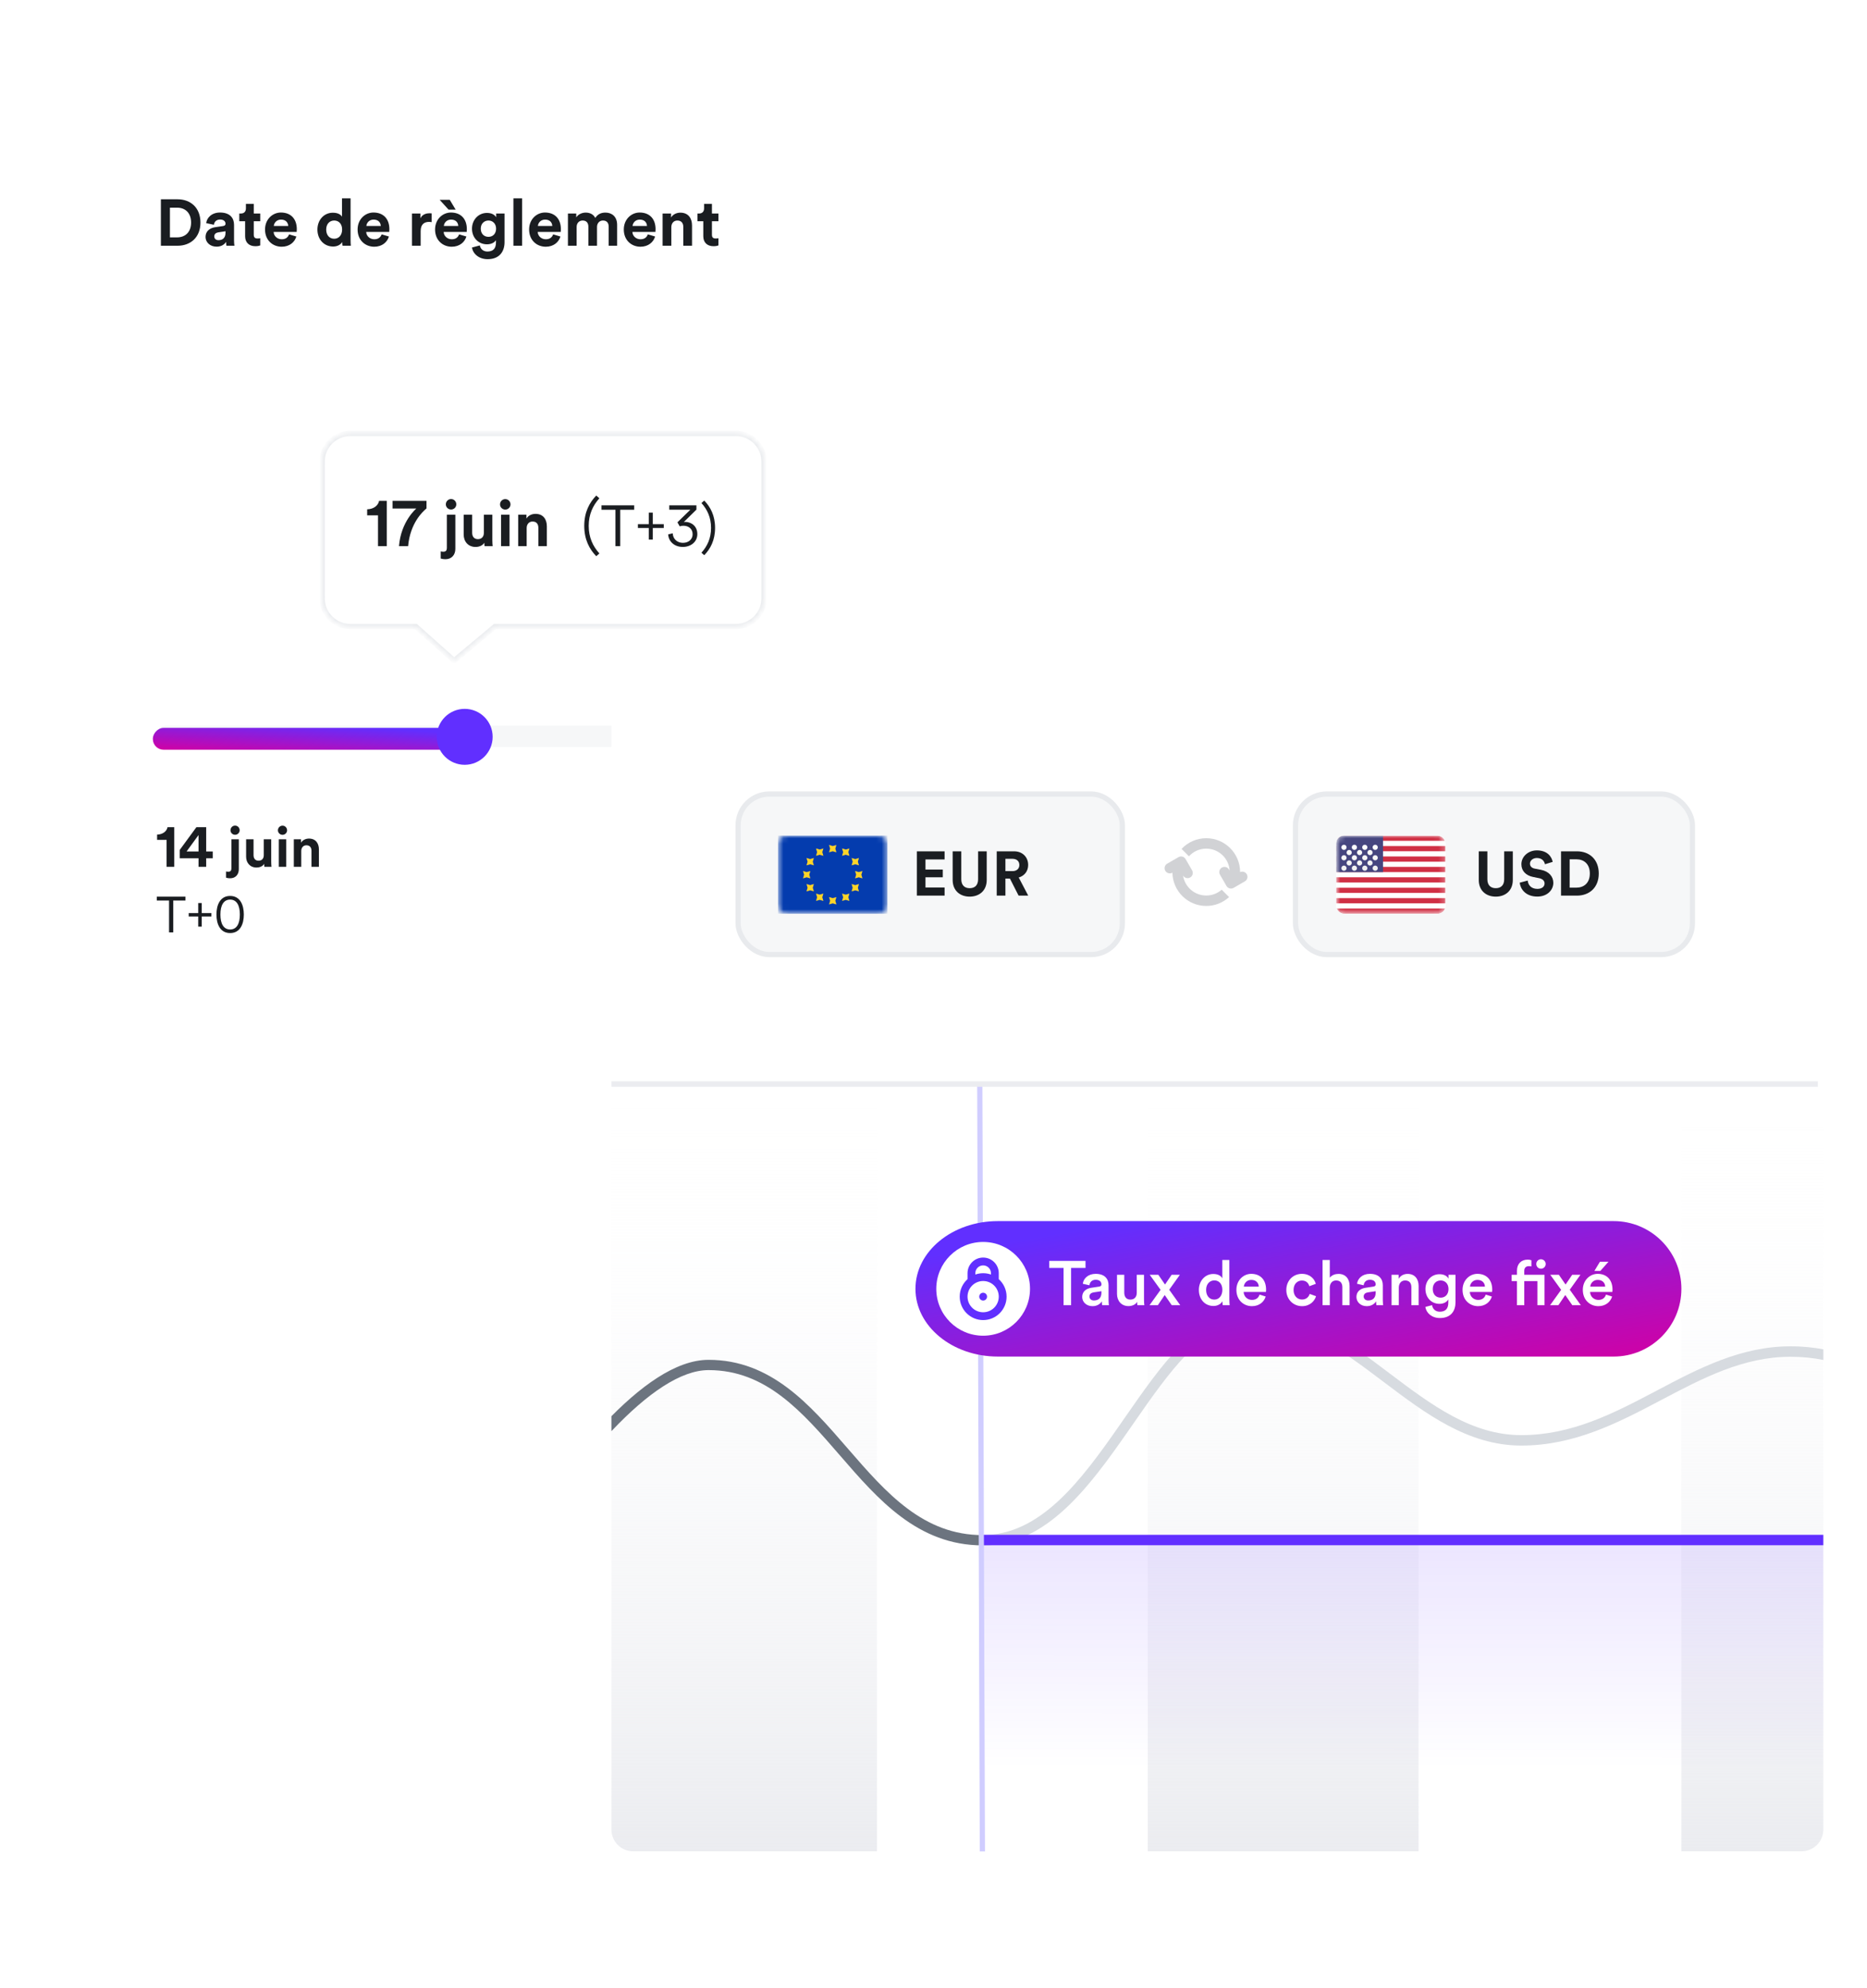 <svg width="342" height="364" viewBox="0 0 342 364" fill="none" xmlns="http://www.w3.org/2000/svg">
<g filter="url(#filter0_d_1_25996)">
<rect x="8" y="13" width="227" height="196" rx="4" fill="white"/>
</g>
<path d="M31.128 43.464H32.448C33.84 43.464 35.004 42.6 35.004 40.752C35.004 38.904 33.852 38.028 32.46 38.028H31.128V43.464ZM32.508 45H29.472V36.492H32.52C34.944 36.492 36.72 38.064 36.72 40.752C36.72 43.44 34.932 45 32.508 45ZM37.651 43.392C37.651 42.336 38.431 41.748 39.415 41.604L40.867 41.388C41.203 41.34 41.311 41.172 41.311 40.968C41.311 40.548 40.987 40.2 40.315 40.2C39.619 40.2 39.235 40.644 39.187 41.16L37.771 40.86C37.867 39.936 38.719 38.916 40.303 38.916C42.175 38.916 42.871 39.972 42.871 41.16V44.064C42.871 44.376 42.907 44.796 42.943 45H41.479C41.443 44.844 41.419 44.52 41.419 44.292C41.119 44.76 40.555 45.168 39.679 45.168C38.419 45.168 37.651 44.316 37.651 43.392ZM40.015 43.98C40.687 43.98 41.311 43.656 41.311 42.612V42.348L39.979 42.552C39.571 42.612 39.247 42.84 39.247 43.296C39.247 43.644 39.499 43.98 40.015 43.98ZM46.485 37.332V39.096H47.673V40.512H46.485V42.984C46.485 43.5 46.725 43.668 47.181 43.668C47.373 43.668 47.589 43.644 47.673 43.62V44.94C47.529 45 47.241 45.084 46.773 45.084C45.621 45.084 44.901 44.4 44.901 43.26V40.512H43.833V39.096H44.133C44.757 39.096 45.045 38.688 45.045 38.16V37.332H46.485ZM50.157 41.376H52.797C52.773 40.788 52.389 40.212 51.477 40.212C50.649 40.212 50.193 40.836 50.157 41.376ZM52.953 42.912L54.285 43.308C53.985 44.328 53.049 45.18 51.597 45.18C49.977 45.18 48.549 44.016 48.549 42.024C48.549 40.14 49.941 38.916 51.453 38.916C53.277 38.916 54.369 40.08 54.369 41.976C54.369 42.204 54.345 42.444 54.345 42.468H50.121C50.157 43.248 50.817 43.812 51.609 43.812C52.353 43.812 52.761 43.44 52.953 42.912ZM64.218 36.312V43.932C64.218 44.328 64.242 44.76 64.266 45H62.742C62.718 44.88 62.682 44.592 62.682 44.316C62.418 44.784 61.818 45.144 61.026 45.144C59.346 45.144 58.146 43.824 58.146 42.036C58.146 40.308 59.31 38.952 60.978 38.952C61.998 38.952 62.478 39.372 62.646 39.684V36.312H64.218ZM59.754 42.036C59.754 43.092 60.378 43.716 61.218 43.716C62.034 43.716 62.67 43.092 62.67 42.024C62.67 40.968 62.034 40.38 61.218 40.38C60.402 40.38 59.754 40.98 59.754 42.036ZM67.114 41.376H69.754C69.73 40.788 69.346 40.212 68.434 40.212C67.606 40.212 67.15 40.836 67.114 41.376ZM69.91 42.912L71.242 43.308C70.942 44.328 70.006 45.18 68.554 45.18C66.934 45.18 65.506 44.016 65.506 42.024C65.506 40.14 66.898 38.916 68.41 38.916C70.234 38.916 71.326 40.08 71.326 41.976C71.326 42.204 71.302 42.444 71.302 42.468H67.078C67.114 43.248 67.774 43.812 68.566 43.812C69.31 43.812 69.718 43.44 69.91 42.912ZM79.064 39.072V40.68C78.883 40.644 78.728 40.632 78.584 40.632C77.767 40.632 77.059 41.028 77.059 42.3V45H75.463V39.096H77.011V39.972C77.371 39.192 78.188 39.048 78.692 39.048C78.823 39.048 78.944 39.06 79.064 39.072ZM81.305 41.376H83.945C83.921 40.788 83.537 40.212 82.626 40.212C81.797 40.212 81.341 40.836 81.305 41.376ZM84.102 42.912L85.433 43.308C85.133 44.328 84.198 45.18 82.746 45.18C81.126 45.18 79.698 44.016 79.698 42.024C79.698 40.14 81.09 38.916 82.602 38.916C84.425 38.916 85.517 40.08 85.517 41.976C85.517 42.204 85.493 42.444 85.493 42.468H81.269C81.305 43.248 81.966 43.812 82.757 43.812C83.501 43.812 83.909 43.44 84.102 42.912ZM82.169 38.388L80.537 36.588H82.385L83.466 38.388H82.169ZM86.459 45.324L87.899 44.94C88.007 45.588 88.523 46.056 89.279 46.056C90.287 46.056 90.851 45.552 90.851 44.412V43.98C90.611 44.364 90.059 44.736 89.207 44.736C87.635 44.736 86.459 43.524 86.459 41.868C86.459 40.308 87.587 38.988 89.207 38.988C90.143 38.988 90.683 39.396 90.887 39.792V39.096H92.423V44.364C92.423 45.984 91.547 47.46 89.327 47.46C87.707 47.46 86.627 46.452 86.459 45.324ZM89.483 43.368C90.299 43.368 90.875 42.78 90.875 41.868C90.875 40.956 90.251 40.38 89.483 40.38C88.691 40.38 88.067 40.956 88.067 41.868C88.067 42.792 88.655 43.368 89.483 43.368ZM95.645 45H94.049V36.312H95.645V45ZM98.532 41.376H101.172C101.148 40.788 100.764 40.212 99.852 40.212C99.024 40.212 98.568 40.836 98.532 41.376ZM101.328 42.912L102.66 43.308C102.36 44.328 101.424 45.18 99.972 45.18C98.352 45.18 96.924 44.016 96.924 42.024C96.924 40.14 98.316 38.916 99.828 38.916C101.652 38.916 102.744 40.08 102.744 41.976C102.744 42.204 102.72 42.444 102.72 42.468H98.496C98.532 43.248 99.192 43.812 99.984 43.812C100.728 43.812 101.136 43.44 101.328 42.912ZM105.63 45H104.034V39.096H105.558V39.816C105.882 39.24 106.638 38.928 107.286 38.928C108.09 38.928 108.738 39.276 109.038 39.912C109.506 39.192 110.13 38.928 110.91 38.928C112.002 38.928 113.046 39.588 113.046 41.172V45H111.498V41.496C111.498 40.86 111.186 40.38 110.454 40.38C109.77 40.38 109.362 40.908 109.362 41.544V45H107.778V41.496C107.778 40.86 107.454 40.38 106.734 40.38C106.038 40.38 105.63 40.896 105.63 41.544V45ZM115.876 41.376H118.516C118.492 40.788 118.108 40.212 117.196 40.212C116.368 40.212 115.912 40.836 115.876 41.376ZM118.672 42.912L120.004 43.308C119.704 44.328 118.768 45.18 117.316 45.18C115.696 45.18 114.268 44.016 114.268 42.024C114.268 40.14 115.66 38.916 117.172 38.916C118.996 38.916 120.088 40.08 120.088 41.976C120.088 42.204 120.064 42.444 120.064 42.468H115.84C115.876 43.248 116.536 43.812 117.328 43.812C118.072 43.812 118.48 43.44 118.672 42.912ZM122.974 41.604V45H121.378V39.096H122.926V39.828C123.286 39.216 123.994 38.94 124.63 38.94C126.094 38.94 126.766 39.984 126.766 41.28V45H125.17V41.556C125.17 40.896 124.846 40.38 124.078 40.38C123.382 40.38 122.974 40.92 122.974 41.604ZM130.414 37.332V39.096H131.602V40.512H130.414V42.984C130.414 43.5 130.654 43.668 131.11 43.668C131.302 43.668 131.518 43.644 131.602 43.62V44.94C131.458 45 131.17 45.084 130.702 45.084C129.55 45.084 128.83 44.4 128.83 43.26V40.512H127.762V39.096H128.062C128.686 39.096 128.974 38.688 128.974 38.16V37.332H130.414Z" fill="#1A1D21"/>
<rect x="28.551" y="132.877" width="184.054" height="3.916" rx="1.958" fill="#F6F7F8"/>
<rect width="57" height="4" rx="1.958" transform="matrix(-1 0 0 1 85 133.283)" fill="url(#paint0_linear_1_25996)"/>
<circle cx="85.123" cy="134.922" r="5.123" fill="#612FFF"/>
<path d="M31.92 158.722H30.517V153.788H28.777V152.825C29.821 152.795 30.548 152.221 30.691 151.464H31.92V158.722ZM32.918 157.156V155.641L35.979 151.464H37.77V155.917H38.968V157.156H37.77V158.722H36.368V157.156H32.918ZM36.368 155.917V152.907L34.177 155.917H36.368ZM42.385 159.029V153.685H43.747V159.162C43.747 160.135 43.143 160.821 42.17 160.821C41.771 160.821 41.474 160.739 41.402 160.708V159.572C41.494 159.592 41.627 159.623 41.822 159.623C42.231 159.623 42.385 159.398 42.385 159.029ZM42.221 152.027C42.221 151.556 42.6 151.177 43.061 151.177C43.532 151.177 43.9 151.556 43.9 152.027C43.9 152.487 43.532 152.856 43.061 152.856C42.6 152.856 42.221 152.487 42.221 152.027ZM48.431 158.722C48.41 158.62 48.39 158.384 48.39 158.18C48.114 158.651 47.53 158.855 46.998 158.855C45.779 158.855 45.083 157.965 45.083 156.869V153.685H46.445V156.593C46.445 157.156 46.731 157.606 47.366 157.606C47.97 157.606 48.318 157.197 48.318 156.613V153.685H49.68V157.811C49.68 158.2 49.711 158.548 49.731 158.722H48.431ZM52.435 158.722H51.073V153.685H52.435V158.722ZM50.909 152.037C50.909 151.566 51.288 151.187 51.749 151.187C52.22 151.187 52.588 151.566 52.588 152.037C52.588 152.487 52.22 152.866 51.749 152.866C51.288 152.866 50.909 152.487 50.909 152.037ZM55.184 155.825V158.722H53.822V153.685H55.143V154.31C55.45 153.788 56.054 153.552 56.597 153.552C57.846 153.552 58.419 154.443 58.419 155.548V158.722H57.058V155.784C57.058 155.221 56.781 154.781 56.126 154.781C55.532 154.781 55.184 155.241 55.184 155.825ZM33.974 164.894H31.733V170.722H30.968V164.894H28.727V164.184H33.974V164.894ZM36.956 165.355V167.2H38.717V167.818H36.956V169.68H36.311V167.818H34.568V167.2H36.311V165.355H36.956ZM42.157 164.728C40.968 164.728 40.377 165.761 40.377 167.458C40.377 169.173 40.968 170.197 42.157 170.197C43.347 170.197 43.937 169.173 43.937 167.458C43.937 165.761 43.347 164.728 42.157 164.728ZM44.665 167.458C44.665 169.21 43.992 170.851 42.157 170.851C40.322 170.851 39.649 169.21 39.649 167.458C39.649 165.724 40.313 164.055 42.157 164.055C44.001 164.055 44.665 165.724 44.665 167.458Z" fill="#1A1D21"/>
<path d="M184.642 154.228L183.28 154.156C183.26 154.054 183.239 153.869 183.239 153.706C183.239 152.446 184.181 151.31 185.84 151.31C187.447 151.31 188.409 152.365 188.409 153.603C188.409 154.555 187.887 155.323 187.017 155.856L185.604 156.726C185.297 156.931 185.021 157.146 184.918 157.483H188.45V158.722H183.178C183.188 157.463 183.618 156.47 184.898 155.692L186.085 154.955C186.71 154.566 186.976 154.156 186.976 153.634C186.976 153.071 186.597 152.559 185.809 152.559C184.99 152.559 184.601 153.122 184.601 153.839C184.601 153.972 184.621 154.105 184.642 154.228ZM192.324 158.722H190.922V153.788H189.181V152.825C190.226 152.795 190.953 152.221 191.096 151.464H192.324V158.722ZM196.151 159.029V153.685H197.513V159.162C197.513 160.135 196.908 160.821 195.936 160.821C195.537 160.821 195.24 160.739 195.168 160.708V159.572C195.26 159.592 195.393 159.623 195.588 159.623C195.997 159.623 196.151 159.398 196.151 159.029ZM195.987 152.027C195.987 151.556 196.366 151.177 196.827 151.177C197.298 151.177 197.666 151.556 197.666 152.027C197.666 152.487 197.298 152.856 196.827 152.856C196.366 152.856 195.987 152.487 195.987 152.027ZM202.197 158.722C202.176 158.62 202.156 158.384 202.156 158.18C201.879 158.651 201.296 158.855 200.764 158.855C199.545 158.855 198.849 157.965 198.849 156.869V153.685H200.211V156.593C200.211 157.156 200.497 157.606 201.132 157.606C201.736 157.606 202.084 157.197 202.084 156.613V153.685H203.446V157.811C203.446 158.2 203.477 158.548 203.497 158.722H202.197ZM206.201 158.722H204.839V153.685H206.201V158.722ZM204.675 152.037C204.675 151.566 205.054 151.187 205.515 151.187C205.986 151.187 206.354 151.566 206.354 152.037C206.354 152.487 205.986 152.866 205.515 152.866C205.054 152.866 204.675 152.487 204.675 152.037ZM208.95 155.825V158.722H207.588V153.685H208.909V154.31C209.216 153.788 209.82 153.552 210.363 153.552C211.612 153.552 212.185 154.443 212.185 155.548V158.722H210.823V155.784C210.823 155.221 210.547 154.781 209.892 154.781C209.298 154.781 208.95 155.241 208.95 155.825ZM203.034 164.894H200.794V170.722H200.028V164.894H197.788V164.184H203.034V164.894ZM206.017 165.355V167.2H207.778V167.818H206.017V169.68H205.371V167.818H203.628V167.2H205.371V165.355H206.017ZM212.703 164.184V164.931C211.799 165.734 210.158 167.449 209.826 170.722H209.061C209.374 167.126 211.477 165.263 211.882 164.885H208.01V164.184H212.703Z" fill="#1A1D21"/>
<g filter="url(#filter1_d_1_25996)">
<mask id="path-8-inside-1_1_25996" fill="white">
<path fill-rule="evenodd" clip-rule="evenodd" d="M90.673 114.73L83.191 120.982L76.166 114.73H64.181C61.319 114.73 59 112.411 59 109.55V84.544C59 81.683 61.319 79.364 64.181 79.364H134.79C137.652 79.364 139.971 81.683 139.971 84.544V109.55C139.971 112.411 137.652 114.73 134.79 114.73H90.673Z"/>
</mask>
<path fill-rule="evenodd" clip-rule="evenodd" d="M90.673 114.73L83.191 120.982L76.166 114.73H64.181C61.319 114.73 59 112.411 59 109.55V84.544C59 81.683 61.319 79.364 64.181 79.364H134.79C137.652 79.364 139.971 81.683 139.971 84.544V109.55C139.971 112.411 137.652 114.73 134.79 114.73H90.673Z" fill="white"/>
<path d="M90.673 114.73L90.36 114.356L90.496 114.243H90.673V114.73ZM83.191 120.982L83.503 121.356L83.18 121.626L82.866 121.346L83.191 120.982ZM76.166 114.73V114.243H76.352L76.49 114.366L76.166 114.73ZM90.985 115.105L83.503 121.356L82.878 120.607L90.36 114.356L90.985 115.105ZM82.866 121.346L75.842 115.095L76.49 114.366L83.515 120.617L82.866 121.346ZM64.181 114.243H76.166V115.218H64.181V114.243ZM59.488 109.55C59.488 112.141 61.589 114.243 64.181 114.243V115.218C61.05 115.218 58.512 112.68 58.512 109.55H59.488ZM59.488 84.544V109.55H58.512V84.544H59.488ZM64.181 79.851C61.589 79.851 59.488 81.953 59.488 84.544H58.512C58.512 81.414 61.05 78.876 64.181 78.876V79.851ZM134.79 79.851H64.181V78.876H134.79V79.851ZM139.483 84.544C139.483 81.953 137.382 79.851 134.79 79.851V78.876C137.921 78.876 140.459 81.414 140.459 84.544H139.483ZM139.483 109.55V84.544H140.459V109.55H139.483ZM134.79 114.243C137.382 114.243 139.483 112.141 139.483 109.55H140.459C140.459 112.68 137.921 115.218 134.79 115.218V114.243ZM90.673 114.243H134.79V115.218H90.673V114.243Z" fill="#E8EAED" mask="url(#path-8-inside-1_1_25996)"/>
</g>
<path d="M70.848 100H69.246V94.363H67.257V93.263C68.45 93.228 69.281 92.573 69.444 91.708H70.848V100ZM78.128 91.708V93.1C77.461 93.649 75.134 95.766 74.76 100H73.087C73.45 95.45 76.268 93.111 76.268 93.111H71.906V91.708H78.128ZM81.855 100.351V94.246H83.411V100.503C83.411 101.614 82.721 102.398 81.61 102.398C81.154 102.398 80.814 102.304 80.733 102.269V100.971C80.838 100.994 80.99 101.029 81.212 101.029C81.68 101.029 81.855 100.772 81.855 100.351ZM81.668 92.351C81.668 91.813 82.101 91.38 82.627 91.38C83.165 91.38 83.586 91.813 83.586 92.351C83.586 92.877 83.165 93.298 82.627 93.298C82.101 93.298 81.668 92.877 81.668 92.351ZM88.762 100C88.739 99.883 88.716 99.614 88.716 99.38C88.4 99.918 87.733 100.152 87.125 100.152C85.733 100.152 84.938 99.135 84.938 97.883V94.246H86.493V97.567C86.493 98.21 86.821 98.725 87.546 98.725C88.236 98.725 88.634 98.257 88.634 97.591V94.246H90.189V98.959C90.189 99.403 90.224 99.801 90.248 100H88.762ZM93.336 100H91.781V94.246H93.336V100ZM91.594 92.363C91.594 91.825 92.026 91.392 92.553 91.392C93.091 91.392 93.512 91.825 93.512 92.363C93.512 92.877 93.091 93.31 92.553 93.31C92.026 93.31 91.594 92.877 91.594 92.363ZM96.477 96.69V100H94.922V94.246H96.43V94.959C96.781 94.363 97.471 94.094 98.091 94.094C99.518 94.094 100.173 95.111 100.173 96.374V100H98.618V96.643C98.618 96 98.302 95.497 97.553 95.497C96.875 95.497 96.477 96.023 96.477 96.69ZM107.023 96.292C107.023 93.766 107.982 92.023 109.222 90.737L109.795 91.24C108.602 92.573 107.842 94.175 107.842 96.292C107.842 98.409 108.602 100.012 109.795 101.345L109.222 101.848C107.982 100.573 107.023 98.819 107.023 96.292ZM116.174 93.342H113.614V100H112.74V93.342H110.18V92.531H116.174V93.342ZM119.581 93.869V95.976H121.593V96.682H119.581V98.81H118.844V96.682H116.853V95.976H118.844V93.869H119.581ZM125.505 95.565C126.59 95.565 127.739 96.292 127.739 97.798C127.739 99.242 126.527 100.147 125.084 100.147C123.462 100.147 122.461 99.094 122.398 97.851L123.23 97.651C123.272 98.746 124.115 99.4 125.095 99.4C126.19 99.4 126.875 98.704 126.875 97.83C126.875 96.776 126.064 96.271 125.189 96.271C124.958 96.271 124.736 96.302 124.505 96.376L124.094 95.639L126.464 93.332H122.598V92.531H127.57V93.321L125.253 95.597C125.337 95.576 125.442 95.565 125.505 95.565ZM130.988 96.661C130.988 98.936 130.124 100.516 129.007 101.664L128.491 101.211C129.565 100.011 130.25 98.567 130.25 96.661C130.25 94.754 129.565 93.311 128.491 92.11L129.007 91.657C130.124 92.816 130.988 94.385 130.988 96.661Z" fill="#1A1D21"/>
<g filter="url(#filter2_d_1_25996)">
<rect x="112" y="125.283" width="222" height="213.491" rx="4" fill="white"/>
<path fill-rule="evenodd" clip-rule="evenodd" d="M227.164 159.692C227.606 159.49 228.138 159.654 228.386 160.083C228.649 160.54 228.493 161.123 228.037 161.386L225.971 162.579C225.515 162.842 224.932 162.686 224.668 162.23L223.476 160.164C223.213 159.708 223.369 159.125 223.825 158.861C224.281 158.598 224.865 158.754 225.128 159.211L225.247 159.417C225.108 157.172 223.243 155.395 220.963 155.395C219.707 155.395 218.577 155.935 217.792 156.795L216.442 155.445C217.573 154.24 219.18 153.487 220.963 153.487C224.388 153.487 227.164 156.263 227.164 159.687C227.164 159.689 227.164 159.691 227.164 159.692ZM214.763 159.799L214.762 159.799C214.306 160.063 213.722 159.906 213.459 159.45C213.196 158.994 213.352 158.41 213.808 158.147L215.873 156.955C216.33 156.691 216.913 156.848 217.176 157.304L218.369 159.369C218.632 159.825 218.476 160.409 218.02 160.672C217.563 160.936 216.98 160.779 216.717 160.323L216.716 160.322C217.022 162.392 218.807 163.981 220.962 163.981C222.047 163.981 223.038 163.578 223.793 162.915L225.144 164.266C224.042 165.274 222.574 165.889 220.962 165.889C217.575 165.889 214.822 163.172 214.763 159.799Z" fill="#D1D2D5"/>
<rect x="135.206" y="145.395" width="70.39" height="29.394" rx="5.723" fill="#F6F7F8" stroke="#E8EAED" stroke-width="0.954"/>
<path d="M173.032 164H167.95V155.885H173.032V157.373H169.53V159.227H172.7V160.635H169.53V162.512H173.032V164ZM177.624 164.183C175.895 164.183 174.51 163.119 174.51 161.127V155.885H176.09V161.013C176.09 162.077 176.685 162.638 177.624 162.638C178.585 162.638 179.169 162.077 179.169 161.013V155.885H180.749V161.127C180.749 163.119 179.363 164.183 177.624 164.183ZM186.589 164L184.998 160.875H184.174V164H182.582V155.885H185.753C187.333 155.885 188.34 156.972 188.34 158.38C188.34 159.513 187.676 160.372 186.612 160.681L188.352 164H186.589ZM184.174 159.513H185.456C186.257 159.513 186.726 159.055 186.726 158.391C186.726 157.705 186.257 157.258 185.456 157.258H184.174V159.513Z" fill="#1A1D21"/>
<rect x="142.524" y="153.012" width="20.032" height="14.308" rx="1.431" fill="white"/>
<rect x="142.524" y="153.012" width="20.032" height="14.308" rx="1.431" fill="white"/>
<mask id="mask0_1_25996" style="mask-type:luminance" maskUnits="userSpaceOnUse" x="142" y="153" width="21" height="15">
<rect x="142.524" y="153.012" width="20.032" height="14.308" rx="1.431" fill="white"/>
</mask>
<g mask="url(#mask0_1_25996)">
<rect x="142.524" y="153.012" width="20.032" height="14.308" fill="#043CAE"/>
<path fill-rule="evenodd" clip-rule="evenodd" d="M151.865 156.071L152.54 155.874L153.214 156.071L153.017 155.397L153.214 154.722L152.54 154.92L151.865 154.722L152.063 155.397L151.865 156.071ZM151.865 165.61L152.54 165.413L153.214 165.61L153.017 164.936L153.214 164.261L152.54 164.459L151.865 164.261L152.063 164.936L151.865 165.61ZM157.309 160.643L156.635 160.841L156.832 160.166L156.635 159.492L157.309 159.689L157.984 159.492L157.786 160.166L157.984 160.841L157.309 160.643ZM147.096 160.841L147.77 160.643L148.445 160.841L148.247 160.166L148.445 159.492L147.77 159.689L147.096 159.492L147.294 160.166L147.096 160.841ZM156.67 158.258L155.996 158.456L156.193 157.781L155.996 157.107L156.67 157.305L157.345 157.107L157.147 157.781L157.345 158.456L156.67 158.258ZM147.735 163.225L148.41 163.028L149.084 163.225L148.886 162.551L149.084 161.876L148.41 162.074L147.735 161.876L147.933 162.551L147.735 163.225ZM154.925 156.513L154.25 156.71L154.448 156.036L154.25 155.361L154.925 155.559L155.599 155.361L155.402 156.036L155.599 156.71L154.925 156.513ZM149.481 164.971L150.155 164.773L150.83 164.971L150.632 164.297L150.83 163.622L150.155 163.82L149.481 163.622L149.678 164.297L149.481 164.971ZM156.67 163.028L155.996 163.225L156.193 162.551L155.996 161.876L156.67 162.074L157.345 161.876L157.147 162.551L157.345 163.225L156.67 163.028ZM147.735 158.456L148.41 158.258L149.084 158.456L148.886 157.781L149.084 157.107L148.41 157.305L147.735 157.107L147.933 157.781L147.735 158.456ZM154.925 164.773L154.25 164.971L154.448 164.297L154.25 163.622L154.925 163.82L155.599 163.622L155.402 164.297L155.599 164.971L154.925 164.773ZM149.481 156.71L150.155 156.513L150.83 156.71L150.632 156.036L150.83 155.361L150.155 155.559L149.481 155.361L149.678 156.036L149.481 156.71Z" fill="#FFD429"/>
</g>
<rect x="237.31" y="145.395" width="72.711" height="29.394" rx="5.723" fill="#F6F7F8" stroke="#E8EAED" stroke-width="0.954"/>
<path d="M273.995 164.183C272.266 164.183 270.881 163.119 270.881 161.127V155.885H272.461V161.013C272.461 162.077 273.056 162.638 273.995 162.638C274.956 162.638 275.54 162.077 275.54 161.013V155.885H277.12V161.127C277.12 163.119 275.735 164.183 273.995 164.183ZM284.425 157.819L283.006 158.254C282.926 157.808 282.559 157.109 281.529 157.109C280.762 157.109 280.259 157.602 280.259 158.14C280.259 158.586 280.545 158.941 281.14 159.055L282.273 159.273C283.75 159.559 284.54 160.52 284.54 161.665C284.54 162.913 283.498 164.172 281.609 164.172C279.457 164.172 278.507 162.787 278.381 161.631L279.847 161.242C279.915 162.043 280.476 162.764 281.621 162.764C282.468 162.764 282.937 162.34 282.937 161.768C282.937 161.299 282.582 160.933 281.953 160.807L280.82 160.578C279.526 160.314 278.69 159.479 278.69 158.254C278.69 156.812 279.984 155.713 281.518 155.713C283.487 155.713 284.242 156.903 284.425 157.819ZM287.531 162.535H288.79C290.118 162.535 291.228 161.711 291.228 159.948C291.228 158.185 290.129 157.35 288.802 157.35H287.531V162.535ZM288.847 164H285.951V155.885H288.859C291.171 155.885 292.865 157.384 292.865 159.948C292.865 162.512 291.16 164 288.847 164Z" fill="#1A1D21"/>
<g clip-path="url(#clip0_1_25996)">
<rect x="244.759" y="153.012" width="20.032" height="14.308" rx="1.431" fill="white"/>
<rect x="244.759" y="153.012" width="20.032" height="14.308" rx="1.431" fill="white"/>
<mask id="mask1_1_25996" style="mask-type:luminance" maskUnits="userSpaceOnUse" x="244" y="153" width="21" height="15">
<rect x="244.759" y="153.012" width="20.032" height="14.308" rx="1.431" fill="white"/>
</mask>
<g mask="url(#mask1_1_25996)">
<path fill-rule="evenodd" clip-rule="evenodd" d="M264.791 153.012H244.759V153.966H264.791V153.012ZM264.791 154.92H244.759V155.874H264.791V154.92ZM244.759 156.827H264.791V157.781H244.759V156.827ZM264.791 158.735H244.759V159.689H264.791V158.735ZM244.759 160.643H264.791V161.597H244.759V160.643ZM264.791 162.551H244.759V163.505H264.791V162.551ZM244.759 164.459H264.791V165.412H244.759V164.459ZM264.791 166.366H244.759V167.32H264.791V166.366Z" fill="#D02F44"/>
<rect x="244.759" y="153.012" width="8.585" height="6.677" fill="#46467F"/>
<g filter="url(#filter3_d_1_25996)">
<path fill-rule="evenodd" clip-rule="evenodd" d="M248.098 154.92C248.361 154.92 248.575 154.706 248.575 154.443C248.575 154.179 248.361 153.966 248.098 153.966C247.834 153.966 247.621 154.179 247.621 154.443C247.621 154.706 247.834 154.92 248.098 154.92ZM246.19 154.92C246.454 154.92 246.667 154.706 246.667 154.443C246.667 154.179 246.454 153.966 246.19 153.966C245.927 153.966 245.713 154.179 245.713 154.443C245.713 154.706 245.927 154.92 246.19 154.92ZM250.482 154.443C250.482 154.706 250.269 154.92 250.006 154.92C249.742 154.92 249.529 154.706 249.529 154.443C249.529 154.179 249.742 153.966 250.006 153.966C250.269 153.966 250.482 154.179 250.482 154.443ZM251.913 154.92C252.177 154.92 252.39 154.706 252.39 154.443C252.39 154.179 252.177 153.966 251.913 153.966C251.65 153.966 251.436 154.179 251.436 154.443C251.436 154.706 251.65 154.92 251.913 154.92ZM247.621 155.397C247.621 155.66 247.407 155.874 247.144 155.874C246.88 155.874 246.667 155.66 246.667 155.397C246.667 155.133 246.88 154.92 247.144 154.92C247.407 154.92 247.621 155.133 247.621 155.397ZM249.052 155.874C249.315 155.874 249.529 155.66 249.529 155.397C249.529 155.133 249.315 154.92 249.052 154.92C248.788 154.92 248.575 155.133 248.575 155.397C248.575 155.66 248.788 155.874 249.052 155.874ZM251.436 155.397C251.436 155.66 251.223 155.874 250.96 155.874C250.696 155.874 250.483 155.66 250.483 155.397C250.483 155.133 250.696 154.92 250.96 154.92C251.223 154.92 251.436 155.133 251.436 155.397ZM251.913 156.828C252.177 156.828 252.39 156.614 252.39 156.351C252.39 156.087 252.177 155.874 251.913 155.874C251.65 155.874 251.436 156.087 251.436 156.351C251.436 156.614 251.65 156.828 251.913 156.828ZM250.482 156.351C250.482 156.614 250.269 156.828 250.006 156.828C249.742 156.828 249.529 156.614 249.529 156.351C249.529 156.087 249.742 155.874 250.006 155.874C250.269 155.874 250.482 156.087 250.482 156.351ZM248.098 156.828C248.361 156.828 248.575 156.614 248.575 156.351C248.575 156.087 248.361 155.874 248.098 155.874C247.834 155.874 247.621 156.087 247.621 156.351C247.621 156.614 247.834 156.828 248.098 156.828ZM246.667 156.351C246.667 156.614 246.453 156.828 246.19 156.828C245.927 156.828 245.713 156.614 245.713 156.351C245.713 156.087 245.927 155.874 246.19 155.874C246.453 155.874 246.667 156.087 246.667 156.351ZM247.144 157.781C247.407 157.781 247.621 157.568 247.621 157.304C247.621 157.041 247.407 156.827 247.144 156.827C246.88 156.827 246.667 157.041 246.667 157.304C246.667 157.568 246.88 157.781 247.144 157.781ZM249.529 157.304C249.529 157.568 249.315 157.781 249.052 157.781C248.788 157.781 248.575 157.568 248.575 157.304C248.575 157.041 248.788 156.827 249.052 156.827C249.315 156.827 249.529 157.041 249.529 157.304ZM250.96 157.781C251.223 157.781 251.436 157.568 251.436 157.304C251.436 157.041 251.223 156.827 250.96 156.827C250.696 156.827 250.483 157.041 250.483 157.304C250.483 157.568 250.696 157.781 250.96 157.781ZM252.39 158.258C252.39 158.522 252.177 158.735 251.913 158.735C251.65 158.735 251.436 158.522 251.436 158.258C251.436 157.995 251.65 157.781 251.913 157.781C252.177 157.781 252.39 157.995 252.39 158.258ZM250.006 158.735C250.269 158.735 250.482 158.522 250.482 158.258C250.482 157.995 250.269 157.781 250.006 157.781C249.742 157.781 249.529 157.995 249.529 158.258C249.529 158.522 249.742 158.735 250.006 158.735ZM248.575 158.258C248.575 158.522 248.361 158.735 248.098 158.735C247.834 158.735 247.621 158.522 247.621 158.258C247.621 157.995 247.834 157.781 248.098 157.781C248.361 157.781 248.575 157.995 248.575 158.258ZM246.19 158.735C246.453 158.735 246.667 158.522 246.667 158.258C246.667 157.995 246.453 157.781 246.19 157.781C245.927 157.781 245.713 157.995 245.713 158.258C245.713 158.522 245.927 158.735 246.19 158.735Z" fill="url(#paint1_linear_1_25996)"/>
</g>
</g>
</g>
<g clip-path="url(#clip1_1_25996)">
<rect x="111.047" y="198.042" width="49.602" height="141.918" fill="url(#paint2_linear_1_25996)"/>
<path d="M210.25 198.042H259.852V339.96H210.25V198.042Z" fill="url(#paint3_linear_1_25996)"/>
<path d="M308 197.999H334V334.999C334 337.208 332.209 338.999 330 338.999H308V197.999Z" fill="url(#paint4_linear_1_25996)"/>
<path fill-rule="evenodd" clip-rule="evenodd" d="M463.744 215.646C452.265 219.583 437.906 223.564 426.685 223.564C421.476 223.564 417.148 225.912 413.218 229.565C409.268 233.236 405.798 238.151 402.3 243.17C402.185 243.335 402.07 243.5 401.955 243.666C398.598 248.485 395.199 253.365 391.377 257.068C387.406 260.915 382.882 263.589 377.348 263.589C366.71 263.589 358.705 259.702 351.218 255.912C350.971 255.786 350.724 255.661 350.478 255.537C343.238 251.867 336.474 248.438 328.011 248.438C319.34 248.438 311.99 252.311 304.303 256.361L304.114 256.46C296.421 260.514 288.396 264.701 278.674 264.701C268.901 264.701 261.074 258.793 253.562 253.124L253.438 253.03C245.777 247.248 238.425 241.741 229.337 241.741C224.98 241.741 221.157 244.11 217.461 247.902C214.061 251.391 210.887 255.96 207.592 260.703C207.301 261.122 207.009 261.542 206.716 261.964C203.132 267.111 199.38 272.353 195.099 276.302C190.804 280.265 185.896 283 180 283V281.087C185.256 281.087 189.727 278.664 193.818 274.891C197.923 271.104 201.565 266.032 205.163 260.864C205.461 260.436 205.759 260.007 206.056 259.579C209.325 254.871 212.59 250.17 216.108 246.561C219.952 242.616 224.236 239.828 229.337 239.828C239.111 239.828 246.94 245.736 254.452 251.406L254.575 251.498C262.236 257.28 269.587 262.788 278.674 262.788C287.865 262.788 295.496 258.843 303.236 254.765L303.595 254.575C311.158 250.589 318.871 246.524 328.011 246.524C336.933 246.524 344.063 250.141 351.217 253.77C351.501 253.914 351.785 254.058 352.069 254.202C359.546 257.987 367.197 261.675 377.348 261.675C382.209 261.675 386.286 259.346 390.062 255.689C393.749 252.117 397.054 247.372 400.453 242.492L400.747 242.07C404.222 237.083 407.806 231.992 411.931 228.158C416.076 224.306 420.842 221.651 426.685 221.651C437.569 221.651 451.673 217.765 463.132 213.835C468.846 211.875 473.872 209.915 477.47 208.445C479.268 207.71 480.709 207.098 481.699 206.67C482.194 206.456 482.577 206.288 482.835 206.174C482.964 206.117 483.062 206.073 483.127 206.044L483.201 206.011L483.219 206.002L483.223 206L483.224 206C483.224 206 483.225 206 483.613 206.873C484.001 207.746 484 207.746 484 207.746L483.999 207.747L483.974 207.758L483.897 207.793C483.829 207.823 483.729 207.867 483.597 207.926C483.335 208.042 482.947 208.212 482.447 208.428C481.446 208.861 479.994 209.478 478.182 210.218C474.56 211.698 469.499 213.672 463.744 215.646Z" fill="#D7DBE0"/>
<path fill-rule="evenodd" clip-rule="evenodd" d="M180 283C191.313 283 334 283 334 283V340L180 339.809L180 283Z" fill="url(#paint5_linear_1_25996)"/>
<path fill-rule="evenodd" clip-rule="evenodd" d="M72.74 323C72.74 323 72.74 323.001 71.87 322.594C70.999 322.186 71 322.185 71 322.185L71.026 322.132L71.105 321.975C71.174 321.836 71.276 321.631 71.41 321.364C71.679 320.829 72.076 320.046 72.589 319.05C73.614 317.058 75.103 314.214 76.958 310.801C80.668 303.978 85.849 294.874 91.724 285.767C97.595 276.666 104.182 267.528 110.709 260.654C113.972 257.217 117.244 254.32 120.428 252.277C123.603 250.239 126.768 249 129.797 249C141.231 249 148.358 257.23 155.157 265.081C155.244 265.181 155.33 265.281 155.417 265.381C162.427 273.475 169.171 281.095 180 281.095V282.976C168.133 282.976 160.831 274.548 153.941 266.594C146.919 258.487 140.327 250.881 129.797 250.881C127.297 250.881 124.506 251.912 121.491 253.848C118.484 255.777 115.33 258.556 112.126 261.931C105.719 268.68 99.206 277.705 93.359 286.767C87.517 295.823 82.361 304.883 78.665 311.682C76.817 315.08 75.335 317.912 74.315 319.893C73.805 320.884 73.411 321.662 73.144 322.191C73.011 322.456 72.91 322.659 72.842 322.795L72.765 322.95L72.74 323Z" fill="#6C747F"/>
<path d="M180 282C191.313 282 334 282 334 282" stroke="#612FFF" stroke-width="1.908"/>
</g>
<path d="M179.477 198.32L179.954 339.018" stroke="#D0CDFF" stroke-width="0.954"/>
<rect x="112" y="198" width="221" height="1" fill="#EBECF0"/>
<path fill-rule="evenodd" clip-rule="evenodd" d="M182.768 223.599H295.6C302.448 223.599 308 229.151 308 236C308 242.848 302.448 248.4 295.6 248.4H182.768C182.768 248.4 182.768 248.4 182.767 248.4C174.442 248.4 167.694 242.848 167.694 236C167.694 229.151 174.442 223.6 182.767 223.599C182.768 223.599 182.768 223.599 182.768 223.599Z" fill="url(#paint6_linear_1_25996)"/>
<path d="M198.845 232.178H196.201V239H194.827V232.178H192.195V230.884H198.845V232.178ZM198.238 237.489C198.238 236.493 198.97 235.944 199.92 235.806L201.351 235.589C201.672 235.543 201.763 235.383 201.763 235.188C201.763 234.719 201.443 234.341 200.71 234.341C200.012 234.341 199.623 234.788 199.565 235.349L198.352 235.074C198.455 234.112 199.325 233.254 200.699 233.254C202.416 233.254 203.068 234.227 203.068 235.337V238.107C203.068 238.611 203.125 238.943 203.137 239H201.901C201.889 238.966 201.843 238.737 201.843 238.29C201.58 238.714 201.031 239.172 200.126 239.172C198.959 239.172 198.238 238.37 198.238 237.489ZM200.378 238.13C201.122 238.13 201.763 237.775 201.763 236.688V236.436L200.309 236.653C199.897 236.722 199.565 236.951 199.565 237.409C199.565 237.787 199.852 238.13 200.378 238.13ZM208.302 238.382C208.027 238.886 207.375 239.16 206.722 239.16C205.394 239.16 204.616 238.176 204.616 236.94V233.426H205.944V236.699C205.944 237.386 206.264 237.97 207.066 237.97C207.832 237.97 208.233 237.455 208.233 236.722V233.426H209.561V237.981C209.561 238.439 209.595 238.794 209.618 239H208.348C208.325 238.874 208.302 238.611 208.302 238.382ZM210.571 239L212.598 236.184L210.606 233.426H212.185C212.288 233.597 213.307 235.051 213.41 235.211L214.624 233.426H216.135L214.177 236.161L216.203 239H214.646L213.353 237.134C213.239 237.306 212.197 238.828 212.094 239H210.571ZM220.938 236.196C220.938 237.26 221.533 237.97 222.438 237.97C223.308 237.97 223.914 237.249 223.914 236.184C223.914 235.12 223.319 234.456 222.449 234.456C221.579 234.456 220.938 235.131 220.938 236.196ZM225.196 230.713V237.981C225.196 238.485 225.242 238.908 225.253 239H223.983C223.96 238.874 223.926 238.508 223.926 238.279C223.662 238.748 223.079 239.137 222.289 239.137C220.686 239.137 219.61 237.878 219.61 236.196C219.61 234.593 220.698 233.277 222.266 233.277C223.239 233.277 223.731 233.723 223.903 234.078V230.713H225.196ZM227.847 235.6H230.583C230.56 234.948 230.125 234.364 229.209 234.364C228.374 234.364 227.893 235.005 227.847 235.6ZM230.732 237.054L231.853 237.409C231.556 238.382 230.674 239.172 229.335 239.172C227.824 239.172 226.485 238.073 226.485 236.184C226.485 234.421 227.79 233.254 229.198 233.254C230.915 233.254 231.922 234.387 231.922 236.15C231.922 236.367 231.899 236.55 231.888 236.573H227.813C227.847 237.42 228.511 238.027 229.335 238.027C230.136 238.027 230.548 237.604 230.732 237.054ZM238.49 234.479C237.678 234.479 236.957 235.085 236.957 236.207C236.957 237.329 237.678 237.958 238.513 237.958C239.383 237.958 239.784 237.352 239.91 236.928L241.077 237.352C240.814 238.222 239.978 239.172 238.513 239.172C236.876 239.172 235.629 237.901 235.629 236.207C235.629 234.49 236.876 233.254 238.479 233.254C239.978 233.254 240.803 234.192 241.032 235.085L239.841 235.52C239.715 235.028 239.337 234.479 238.49 234.479ZM243.594 235.726V239H242.266V230.713H243.594V233.963C243.971 233.471 244.601 233.265 245.185 233.265C246.558 233.265 247.222 234.25 247.222 235.474V239H245.894V235.703C245.894 235.017 245.585 234.467 244.75 234.467C244.017 234.467 243.617 235.017 243.594 235.726ZM248.473 237.489C248.473 236.493 249.206 235.944 250.156 235.806L251.586 235.589C251.907 235.543 251.998 235.383 251.998 235.188C251.998 234.719 251.678 234.341 250.945 234.341C250.247 234.341 249.858 234.788 249.801 235.349L248.587 235.074C248.69 234.112 249.56 233.254 250.934 233.254C252.651 233.254 253.303 234.227 253.303 235.337V238.107C253.303 238.611 253.361 238.943 253.372 239H252.136C252.124 238.966 252.079 238.737 252.079 238.29C251.815 238.714 251.266 239.172 250.362 239.172C249.194 239.172 248.473 238.37 248.473 237.489ZM250.613 238.13C251.357 238.13 251.998 237.775 251.998 236.688V236.436L250.545 236.653C250.133 236.722 249.801 236.951 249.801 237.409C249.801 237.787 250.087 238.13 250.613 238.13ZM256.236 235.784V239H254.909V233.426H256.202V234.17C256.568 233.529 257.232 233.265 257.85 233.265C259.212 233.265 259.865 234.25 259.865 235.474V239H258.537V235.703C258.537 235.017 258.228 234.467 257.392 234.467C256.637 234.467 256.236 235.051 256.236 235.784ZM261.104 239.309L262.329 238.989C262.421 239.675 262.959 240.19 263.725 240.19C264.779 240.19 265.305 239.652 265.305 238.519V237.935C265.065 238.37 264.504 238.748 263.691 238.748C262.203 238.748 261.116 237.604 261.116 236.035C261.116 234.547 262.157 233.322 263.691 233.322C264.561 233.322 265.099 233.677 265.339 234.135V233.426H266.621V238.473C266.621 239.962 265.855 241.347 263.76 241.347C262.283 241.347 261.253 240.431 261.104 239.309ZM263.909 237.615C264.756 237.615 265.339 236.997 265.339 236.035C265.339 235.085 264.733 234.467 263.909 234.467C263.062 234.467 262.455 235.085 262.455 236.035C262.455 237.008 263.039 237.615 263.909 237.615ZM269.274 235.6H272.01C271.987 234.948 271.552 234.364 270.636 234.364C269.8 234.364 269.32 235.005 269.274 235.6ZM272.158 237.054L273.28 237.409C272.983 238.382 272.101 239.172 270.762 239.172C269.251 239.172 267.912 238.073 267.912 236.184C267.912 234.421 269.217 233.254 270.625 233.254C272.342 233.254 273.349 234.387 273.349 236.15C273.349 236.367 273.326 236.55 273.315 236.573H269.24C269.274 237.42 269.938 238.027 270.762 238.027C271.563 238.027 271.975 237.604 272.158 237.054ZM279.826 230.655C280.158 230.655 280.432 230.724 280.524 230.77V231.903C280.444 231.88 280.295 231.846 280.043 231.846C279.7 231.846 279.219 232.006 279.219 232.693V233.426H282.928V239H281.623V234.582H279.219V239H277.88V234.582H276.907V233.426H277.88V232.659C277.88 231.411 278.681 230.655 279.826 230.655ZM281.417 231.457C281.417 230.976 281.795 230.587 282.275 230.587C282.756 230.587 283.145 230.976 283.145 231.457C283.145 231.926 282.756 232.315 282.275 232.315C281.795 232.315 281.417 231.926 281.417 231.457ZM283.946 239L285.972 236.184L283.98 233.426H285.56C285.663 233.597 286.682 235.051 286.785 235.211L287.998 233.426H289.509L287.552 236.161L289.578 239H288.021L286.727 237.134C286.613 237.306 285.571 238.828 285.468 239H283.946ZM294.649 231.033L293.149 232.727H292.062L293.081 231.033H294.649ZM291.306 235.6H294.042C294.019 234.948 293.584 234.364 292.669 234.364C291.833 234.364 291.352 235.005 291.306 235.6ZM294.191 237.054L295.313 237.409C295.015 238.382 294.134 239.172 292.794 239.172C291.283 239.172 289.944 238.073 289.944 236.184C289.944 234.421 291.249 233.254 292.657 233.254C294.374 233.254 295.381 234.387 295.381 236.15C295.381 236.367 295.358 236.55 295.347 236.573H291.272C291.306 237.42 291.97 238.027 292.794 238.027C293.596 238.027 294.008 237.604 294.191 237.054Z" fill="white"/>
<circle cx="180.094" cy="235.999" r="8.585" fill="white"/>
<path fill-rule="evenodd" clip-rule="evenodd" d="M182.956 233.137V234.23C183.834 235.016 184.387 236.158 184.387 237.429C184.387 239.8 182.465 241.722 180.095 241.722C177.724 241.722 175.802 239.8 175.802 237.429C175.802 236.158 176.355 235.016 177.233 234.23V233.137C177.233 231.556 178.514 230.275 180.095 230.275C181.675 230.275 182.956 231.556 182.956 233.137ZM180.095 233.137C179.593 233.137 179.111 233.223 178.664 233.381V233.137C178.664 232.347 179.304 231.706 180.095 231.706C180.885 231.706 181.525 232.347 181.525 233.137V233.381C181.078 233.223 180.596 233.137 180.095 233.137ZM182.956 237.429C182.956 239.01 181.675 240.291 180.095 240.291C178.514 240.291 177.233 239.01 177.233 237.429C177.233 235.849 178.514 234.568 180.095 234.568C181.675 234.568 182.956 235.849 182.956 237.429ZM180.095 238.145C180.49 238.145 180.81 237.824 180.81 237.429C180.81 237.034 180.49 236.714 180.095 236.714C179.7 236.714 179.379 237.034 179.379 237.429C179.379 237.824 179.7 238.145 180.095 238.145Z" fill="#612FFF"/>
</g>
<defs>
<filter id="filter0_d_1_25996" x="0" y="5" width="243" height="212" filterUnits="userSpaceOnUse" color-interpolation-filters="sRGB">
<feFlood flood-opacity="0" result="BackgroundImageFix"/>
<feColorMatrix in="SourceAlpha" type="matrix" values="0 0 0 0 0 0 0 0 0 0 0 0 0 0 0 0 0 0 127 0" result="hardAlpha"/>
<feOffset/>
<feGaussianBlur stdDeviation="4"/>
<feColorMatrix type="matrix" values="0 0 0 0 0 0 0 0 0 0 0 0 0 0 0 0 0 0 0.12 0"/>
<feBlend mode="normal" in2="BackgroundImageFix" result="effect1_dropShadow_1_25996"/>
<feBlend mode="normal" in="SourceGraphic" in2="effect1_dropShadow_1_25996" result="shape"/>
</filter>
<filter id="filter1_d_1_25996" x="51" y="71.364" width="96.971" height="57.618" filterUnits="userSpaceOnUse" color-interpolation-filters="sRGB">
<feFlood flood-opacity="0" result="BackgroundImageFix"/>
<feColorMatrix in="SourceAlpha" type="matrix" values="0 0 0 0 0 0 0 0 0 0 0 0 0 0 0 0 0 0 127 0" result="hardAlpha"/>
<feOffset/>
<feGaussianBlur stdDeviation="4"/>
<feColorMatrix type="matrix" values="0 0 0 0 0 0 0 0 0 0 0 0 0 0 0 0 0 0 0.08 0"/>
<feBlend mode="normal" in2="BackgroundImageFix" result="effect1_dropShadow_1_25996"/>
<feBlend mode="normal" in="SourceGraphic" in2="effect1_dropShadow_1_25996" result="shape"/>
</filter>
<filter id="filter2_d_1_25996" x="104" y="117.283" width="238" height="229.736" filterUnits="userSpaceOnUse" color-interpolation-filters="sRGB">
<feFlood flood-opacity="0" result="BackgroundImageFix"/>
<feColorMatrix in="SourceAlpha" type="matrix" values="0 0 0 0 0 0 0 0 0 0 0 0 0 0 0 0 0 0 127 0" result="hardAlpha"/>
<feOffset/>
<feGaussianBlur stdDeviation="4"/>
<feColorMatrix type="matrix" values="0 0 0 0 0 0 0 0 0 0 0 0 0 0 0 0 0 0 0.12 0"/>
<feBlend mode="normal" in2="BackgroundImageFix" result="effect1_dropShadow_1_25996"/>
<feBlend mode="normal" in="SourceGraphic" in2="effect1_dropShadow_1_25996" result="shape"/>
</filter>
<filter id="filter3_d_1_25996" x="245.713" y="153.966" width="6.677" height="5.485" filterUnits="userSpaceOnUse" color-interpolation-filters="sRGB">
<feFlood flood-opacity="0" result="BackgroundImageFix"/>
<feColorMatrix in="SourceAlpha" type="matrix" values="0 0 0 0 0 0 0 0 0 0 0 0 0 0 0 0 0 0 127 0" result="hardAlpha"/>
<feOffset dy="0.715"/>
<feColorMatrix type="matrix" values="0 0 0 0 0 0 0 0 0 0 0 0 0 0 0 0 0 0 0.06 0"/>
<feBlend mode="normal" in2="BackgroundImageFix" result="effect1_dropShadow_1_25996"/>
<feBlend mode="normal" in="SourceGraphic" in2="effect1_dropShadow_1_25996" result="shape"/>
</filter>
<linearGradient id="paint0_linear_1_25996" x1="7.806" y1="0.55" x2="8.289" y2="7.42" gradientUnits="userSpaceOnUse">
<stop stop-color="#612FFF"/>
<stop offset="1" stop-color="#D200A3"/>
</linearGradient>
<linearGradient id="paint1_linear_1_25996" x1="245.713" y1="153.966" x2="245.713" y2="158.735" gradientUnits="userSpaceOnUse">
<stop stop-color="white"/>
<stop offset="1" stop-color="#F0F0F0"/>
</linearGradient>
<linearGradient id="paint2_linear_1_25996" x1="111.047" y1="198.042" x2="111.047" y2="339.96" gradientUnits="userSpaceOnUse">
<stop stop-color="white" stop-opacity="0.01"/>
<stop offset="1" stop-color="#EBECF0"/>
</linearGradient>
<linearGradient id="paint3_linear_1_25996" x1="210.25" y1="198.042" x2="210.25" y2="339.96" gradientUnits="userSpaceOnUse">
<stop stop-color="white" stop-opacity="0.01"/>
<stop offset="1" stop-color="#EBECF0"/>
</linearGradient>
<linearGradient id="paint4_linear_1_25996" x1="308" y1="197.999" x2="308" y2="338.999" gradientUnits="userSpaceOnUse">
<stop stop-color="white" stop-opacity="0.01"/>
<stop offset="1" stop-color="#EBECF0"/>
</linearGradient>
<linearGradient id="paint5_linear_1_25996" x1="257" y1="283" x2="256.971" y2="323.787" gradientUnits="userSpaceOnUse">
<stop stop-color="#612FFF" stop-opacity="0.12"/>
<stop offset="1" stop-color="#612FFF" stop-opacity="0"/>
</linearGradient>
<linearGradient id="paint6_linear_1_25996" x1="186.909" y1="227.009" x2="194.251" y2="268.52" gradientUnits="userSpaceOnUse">
<stop stop-color="#612FFF"/>
<stop offset="1" stop-color="#D200A3"/>
</linearGradient>
<clipPath id="clip0_1_25996">
<rect x="244.759" y="153.012" width="20.032" height="14.308" rx="1.431" fill="white"/>
</clipPath>
<clipPath id="clip1_1_25996">
<path d="M112 199H334V335C334 337.209 332.209 339 330 339H116C113.791 339 112 337.209 112 335V199Z" fill="white"/>
</clipPath>
</defs>
</svg>
